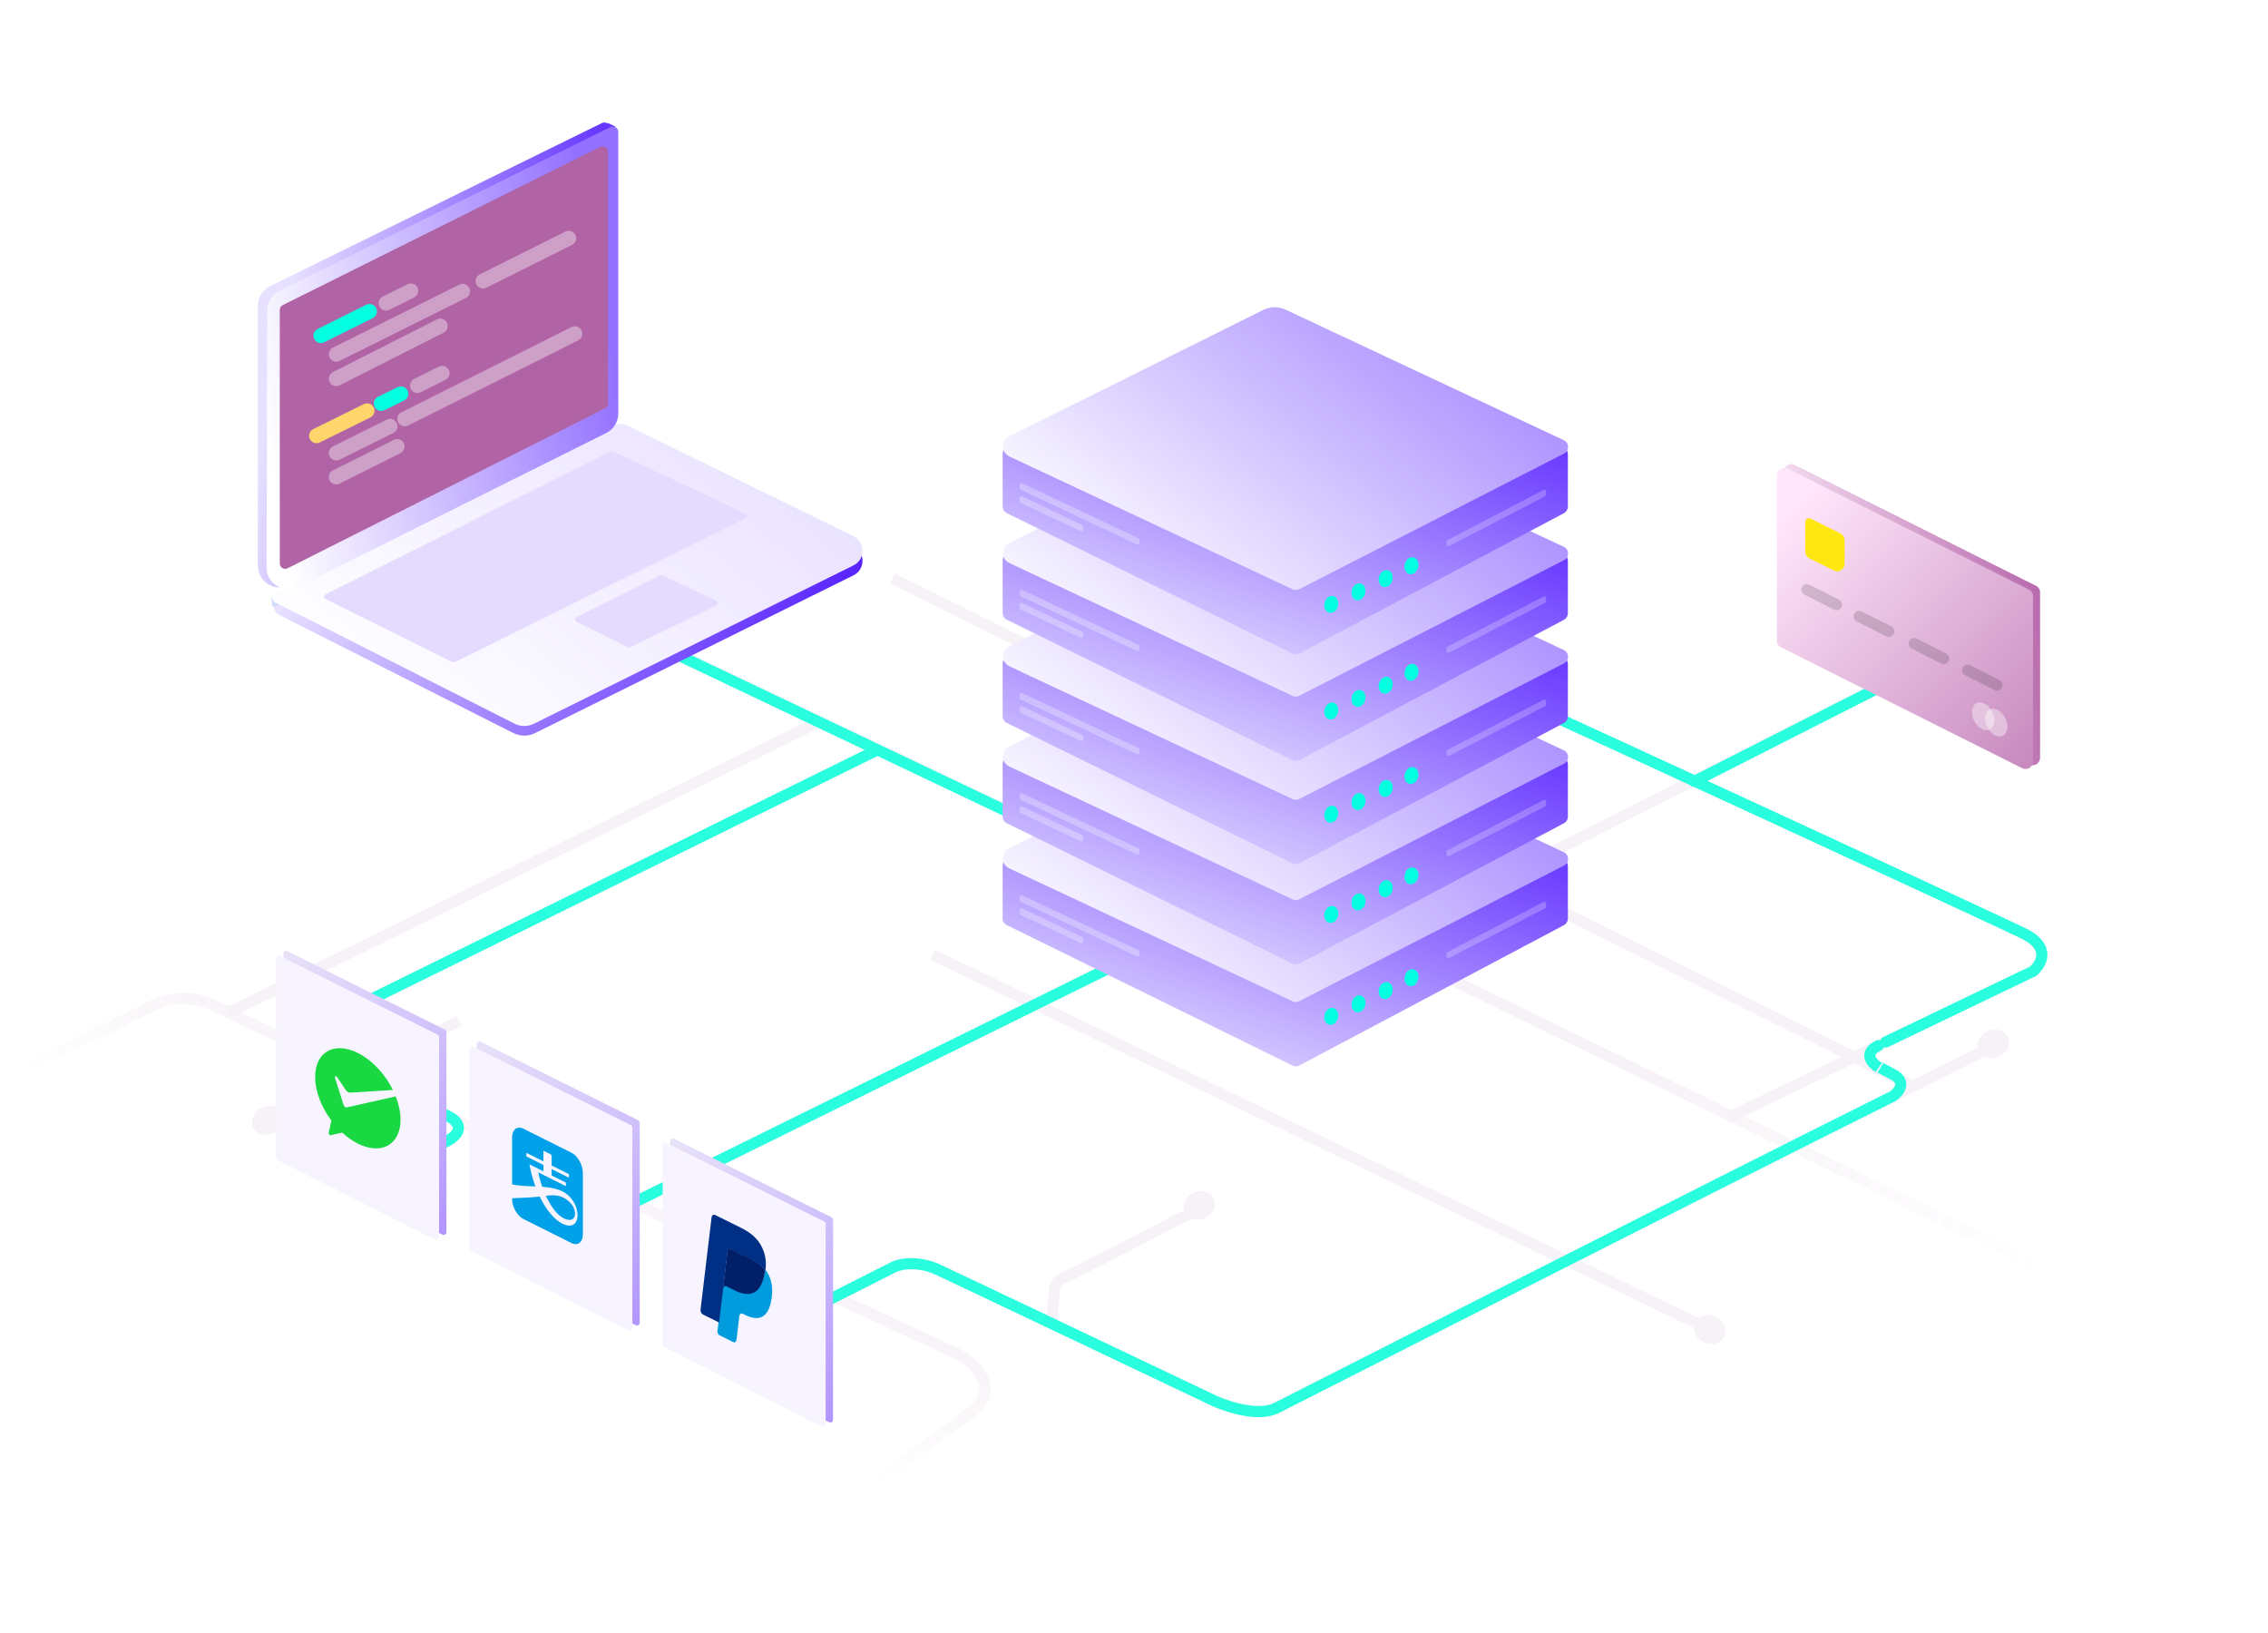 <?xml version="1.0" encoding="UTF-8"?> <svg xmlns="http://www.w3.org/2000/svg" width="611" height="440" viewBox="0 0 611 440" fill="none"> <g opacity="0.1"> <path d="M465.256 301.237L547.644 261.66C549.907 259.791 552.574 255.136 545.135 251.476C537.696 247.816 424.886 195.799 411.062 189.55C407.23 188.004 398.075 185.678 392.105 188.744L375.839 196.613" stroke="#B179B8" stroke-width="3"></path> <path d="M251.238 257.201L459.994 357.854" stroke="#B179B8" stroke-width="3"></path> <path d="M339.816 238.916L558.544 345.633" stroke="url(#paint0_linear)" stroke-width="3"></path> <path d="M240.434 155.848L515.145 292.541" stroke="#B179B8" stroke-width="3"></path> <path d="M237.072 398.293C241.825 394.89 253.366 386.579 261.507 380.554C269.647 374.53 263.092 367.78 258.796 365.158C196.029 335.957 68.098 276.311 58.513 271.33C48.927 266.349 41.793 270.544 38.849 272.116L1.765 290.035" stroke="url(#paint1_linear)" stroke-width="3"></path> <path d="M207.573 358.232L240.535 341.574C242.628 340.396 247.521 339.706 252.698 342.044C255.476 343.299 327.015 377.39 327.015 377.39C327.015 377.39 337.61 382.239 343.667 379.187C349.724 376.134 513.674 293.34 536.958 281.814" stroke="#B179B8" stroke-width="3"></path> <path d="M123.73 275.062L74.373 299.717" stroke="#B179B8" stroke-width="3"></path> <path d="M283.316 355.786L284.044 347.864C283.981 347.017 284.38 345.119 286.473 344.302C288.566 343.486 310.582 332.08 321.328 326.479" stroke="#B179B8" stroke-width="3"></path> <path d="M77.04 280.504L236.332 202.035" stroke="#B179B8" stroke-width="3"></path> <path d="M61.599 272.778L220.89 194.309" stroke="#B179B8" stroke-width="3"></path> <ellipse cx="72.132" cy="301.845" rx="4.326" ry="3.769" transform="rotate(-25.942 72.132 301.845)" fill="#B179B8"></ellipse> <ellipse cx="323.082" cy="324.757" rx="4.326" ry="3.769" transform="rotate(-25.942 323.082 324.757)" fill="#B179B8"></ellipse> <ellipse cx="536.961" cy="281.255" rx="4.326" ry="3.769" transform="rotate(-25.942 536.961 281.255)" fill="#B179B8"></ellipse> <ellipse cx="460.611" cy="358.17" rx="4.326" ry="3.769" transform="rotate(27.677 460.611 358.17)" fill="#B179B8"></ellipse> <path d="M396.673 240.391L519.689 178.209" stroke="#B179B8" stroke-width="3"></path> <path d="M168.18 169.318L309.439 236.471" stroke="#B179B8" stroke-width="3"></path> <path d="M146.373 335.935L403.441 209.093" stroke="#B179B8" stroke-width="3" stroke-linecap="round"></path> </g> <g filter="url(#filter0_d)"> <path d="M146.373 336.005L403.441 209.163" stroke="#29FEDE" stroke-width="3" stroke-linecap="round"></path> </g> <g filter="url(#filter1_d)"> <path d="M236.335 202.035L83.367 277.389C81.308 278.34 78.425 280.824 83.367 283.148C88.308 285.471 106.466 294.002 120.775 300.718C122.986 301.739 125.841 304.488 120.241 307.529C120.052 307.631 115.122 309.954 114.914 310.057" stroke="#29FEDE" stroke-width="3" stroke-linecap="round"></path> </g> <g filter="url(#filter2_d)"> <path d="M456.468 210.5L528.779 173.759" stroke="#29FEDE" stroke-width="3" stroke-linecap="round"></path> </g> <g filter="url(#filter3_d)"> <path d="M207.453 358.172L240.415 341.514C242.508 340.336 247.401 339.646 252.578 341.984C255.356 343.239 327.323 377.471 327.323 377.471C327.323 377.471 337.918 382.321 343.975 379.268C348.732 376.871 459.33 320.504 509.959 295.299C511.548 294.19 513.772 291.464 509.959 289.425C506.147 287.386 505.785 287.319 506.081 287.541C504.307 286.433 501.825 283.706 506.081 281.667" stroke="#29FEDE" stroke-width="3" stroke-linecap="round"></path> </g> <g filter="url(#filter4_d)"> <path d="M375.882 196.615L392.148 188.746C398.118 185.68 407.273 188.006 411.104 189.552C424.929 195.801 537.739 247.818 545.178 251.478C552.617 255.138 549.95 259.793 547.687 261.662L508.014 280.72" stroke="#29FEDE" stroke-width="3" stroke-linecap="round"></path> </g> <g filter="url(#filter5_d)"> <path d="M175.172 172.902L316.431 240.055" stroke="#29FEDE" stroke-width="3" stroke-linecap="round"></path> </g> <path d="M180.507 307.415C180.507 306.875 181.075 306.524 181.558 306.765L224.019 327.927C224.266 328.05 224.422 328.302 224.422 328.578L224.42 382.492C224.42 383.033 223.849 383.384 223.366 383.141L180.905 361.752C180.66 361.628 180.505 361.377 180.505 361.103L180.507 307.415Z" fill="url(#paint2_linear)"></path> <path d="M178.519 308.552C178.519 308.012 179.087 307.661 179.57 307.901L222.031 329.064C222.278 329.187 222.434 329.439 222.434 329.714L222.431 383.629C222.431 384.17 221.861 384.521 221.378 384.278L178.917 362.888C178.671 362.765 178.517 362.514 178.517 362.239L178.519 308.552Z" fill="#F7F4FF"></path> <path fill-rule="evenodd" clip-rule="evenodd" d="M206.1 341.916C206.079 342.094 206.055 342.277 206.027 342.463C205.087 348.733 201.869 349.466 197.759 347.428L195.667 346.39C195.164 346.141 194.741 346.441 194.663 347.094L193.591 356.04L193.287 358.578C193.266 358.796 193.303 359.016 193.397 359.214C193.49 359.413 193.635 359.582 193.816 359.704L197.527 361.546C197.966 361.763 198.34 361.502 198.409 360.931L198.445 360.686L199.144 354.848L199.189 354.528C199.258 353.958 199.633 353.696 200.071 353.914L200.627 354.19C204.222 355.974 207.036 355.333 207.859 349.847C208.203 347.555 208.025 345.41 207.117 343.515C206.841 342.945 206.5 342.408 206.1 341.917" fill="#009CDE"></path> <path fill-rule="evenodd" clip-rule="evenodd" d="M205.16 341.002C205.017 340.873 204.87 340.747 204.718 340.624C204.566 340.501 204.41 340.382 204.249 340.267C203.669 339.851 203.055 339.483 202.414 339.169L196.851 336.408C196.733 336.345 196.598 336.321 196.466 336.341C196.209 336.386 196.019 336.633 195.972 337.028L194.788 346.979L194.754 347.269C194.832 346.615 195.254 346.312 195.753 346.56L197.836 347.594C201.926 349.622 205.129 348.876 206.063 342.586C206.091 342.4 206.114 342.218 206.136 342.038C205.897 341.743 205.64 341.463 205.367 341.2C205.297 341.134 205.227 341.068 205.156 341.003" fill="#012069"></path> <path fill-rule="evenodd" clip-rule="evenodd" d="M196.017 337.137C196.064 336.744 196.255 336.498 196.513 336.453C196.645 336.434 196.78 336.459 196.898 336.523L202.482 339.293C203.124 339.609 203.74 339.977 204.323 340.393C204.485 340.51 204.642 340.629 204.794 340.752C204.946 340.875 205.094 341.001 205.238 341.13C205.31 341.195 205.38 341.26 205.449 341.326C205.724 341.589 205.982 341.87 206.221 342.165C206.501 339.816 206.219 337.983 205.255 335.971C204.193 333.756 202.275 332.081 199.821 330.864L192.697 327.329C192.196 327.081 191.769 327.379 191.691 328.031L188.726 352.808C188.701 353.057 188.744 353.308 188.85 353.535C188.956 353.761 189.122 353.954 189.329 354.094L193.727 356.275L194.832 347.048L196.018 337.136L196.017 337.137Z" fill="#002F86"></path> <path d="M128.425 281.274C128.425 280.735 128.993 280.383 129.476 280.624L171.937 301.787C172.184 301.909 172.34 302.161 172.34 302.437L172.337 356.351C172.337 356.892 171.767 357.244 171.284 357L128.823 335.611C128.578 335.488 128.423 335.237 128.423 334.962L128.425 281.274Z" fill="url(#paint3_linear)"></path> <path d="M126.437 282.601C126.437 282.061 127.005 281.709 127.488 281.95L169.949 303.113C170.196 303.236 170.352 303.487 170.352 303.763L170.349 357.677C170.349 358.219 169.779 358.57 169.296 358.326L126.835 336.937C126.589 336.814 126.435 336.563 126.435 336.288L126.437 282.601Z" fill="#F7F4FF"></path> <path fill-rule="evenodd" clip-rule="evenodd" d="M153.966 310.547C155.654 311.392 157.02 313.819 157.02 315.973V332.504C157.02 334.655 155.654 335.718 153.966 334.873L141.011 328.391C139.324 327.546 137.958 325.119 137.958 322.967V322.798C138.015 322.796 142.912 322.639 145.401 322.357C147.081 325.835 149.247 328.518 151.496 329.644C155.299 331.546 156.59 327.945 154.789 324.248C154.285 323.252 153.569 322.376 152.692 321.681C151.07 320.361 148.49 319.896 146.071 319.705C145.626 318.435 145.267 317.137 144.997 315.819L152.451 319.548V318.585L148.608 316.662V314.934L153.263 317.264V316.3L148.608 313.97V311.505C148.607 311.389 148.576 311.275 148.518 311.173C148.461 311.072 148.378 310.986 148.278 310.926L146.398 309.985V312.865L141.796 310.562V311.526L146.398 313.829V315.557L142.641 313.678C142.994 315.695 143.526 317.678 144.232 319.601C143.092 319.557 142.068 319.544 141.306 319.489C138.762 319.302 138.049 319.079 137.957 319.046V306.436C137.957 304.282 139.324 303.222 141.01 304.065L153.965 310.547H153.966ZM151.876 322.681C152.039 322.766 152.203 322.859 152.368 322.963C153.104 323.435 153.737 324.052 154.227 324.774C155.692 327.137 154.815 329.68 151.85 328.196C150.126 327.334 148.404 325.066 147.051 322.137C148.795 321.923 150.297 321.869 151.876 322.682V322.681Z" fill="#00A1E9"></path> <path d="M76.363 256.876C76.363 256.336 76.931 255.985 77.414 256.226L119.875 277.388C120.121 277.511 120.277 277.763 120.277 278.038L120.275 331.953C120.275 332.494 119.705 332.845 119.221 332.602L76.76 311.213C76.515 311.089 76.361 310.838 76.361 310.564L76.363 256.876Z" fill="url(#paint4_linear)"></path> <path d="M74.375 258.202C74.375 257.662 74.942 257.311 75.425 257.552L117.887 278.714C118.133 278.837 118.289 279.089 118.289 279.365L118.287 333.279C118.287 333.82 117.716 334.171 117.233 333.928L74.772 312.539C74.527 312.415 74.372 312.164 74.372 311.89L74.375 258.202Z" fill="#F7F4FF"></path> <path fill-rule="evenodd" clip-rule="evenodd" d="M107.905 301.624C107.905 308.377 102.753 311.259 96.404 308.08C94.872 307.296 93.455 306.303 92.193 305.129C92.186 305.132 92.179 305.133 92.171 305.134L89.066 305.825C88.801 305.895 88.479 305.429 88.56 305.093L89.273 301.915C89.273 301.907 89.276 301.9 89.28 301.893C86.614 298.326 84.902 294.01 84.902 290.118C84.902 283.366 90.055 280.483 96.404 283.663C100.325 285.627 103.776 289.427 105.858 293.629L94.299 294.36C93.919 294.402 93.459 294.099 93.126 293.599L90.802 290.161C90.515 289.741 90.112 289.931 90.273 290.432L92.551 297.614C92.688 298.06 93.068 298.41 93.356 298.336L106.617 295.356C107.434 297.446 107.905 299.595 107.905 301.624Z" fill="#1AD842"></path> <path d="M169.227 117.412C167.609 116.62 165.716 116.618 164.096 117.405L75.409 160.511C73.23 161.57 73.208 164.666 75.371 165.756L138.275 197.466C140.124 198.398 142.305 198.406 144.161 197.486L229.926 154.989C233.189 153.372 233.177 148.715 229.907 147.114L169.227 117.412Z" fill="url(#paint5_linear)"></path> <rect x="229.918" y="148.283" width="1.822" height="2.885" fill="#5823FF"></rect> <path d="M73.176 160.964L73.336 163.368C73.629 163.369 74.243 163.359 74.346 163.3C74.45 163.242 75.138 162.601 75.469 162.288L75.371 160.818L73.176 160.964Z" fill="#D0DDFF"></path> <path d="M169.263 114.75C167.624 113.948 165.705 113.956 164.073 114.772L74.192 159.703C73.116 160.241 73.112 161.774 74.185 162.317L138.597 194.942C140.243 195.776 142.186 195.785 143.84 194.965L229.926 152.309C233.188 150.692 233.177 146.035 229.907 144.434L169.263 114.75Z" fill="url(#paint6_linear)"></path> <path d="M165.148 121.612C164.945 121.517 164.71 121.52 164.51 121.621L87.743 160.108C87.204 160.379 87.206 161.149 87.746 161.417L121.921 178.368C122.126 178.469 122.366 178.47 122.571 178.368L200.745 139.632C201.294 139.36 201.285 138.575 200.731 138.314L165.148 121.612Z" fill="#E4DBFF"></path> <path d="M178.49 155.022C178.289 154.928 178.055 154.93 177.855 155.029L155.317 166.195C154.775 166.463 154.775 167.236 155.317 167.505L169.152 174.368C169.356 174.469 169.594 174.47 169.798 174.37L192.909 163.106C193.461 162.836 193.456 162.047 192.899 161.786L178.49 155.022Z" fill="#E4DBFF"></path> <path d="M164.256 34.465C164.256 33.382 163.12 32.674 162.148 33.152L72.728 77.1C70.726 78.084 69.457 80.121 69.457 82.352V152.381C69.457 156.729 74.032 159.559 77.922 157.617L161.017 116.145C163.002 115.154 164.256 113.127 164.256 110.908V34.465Z" fill="url(#paint7_linear)"></path> <path d="M165.841 34.103L163.598 33.076V35.327L165.841 34.103Z" fill="#6837FF"></path> <path d="M166.561 35.535C166.561 34.45 165.421 33.743 164.449 34.224L75.278 78.346C73.289 79.329 72.028 81.353 72.021 83.571L71.793 152.846C71.779 157.203 76.36 160.047 80.258 158.101L163.322 116.645C165.307 115.654 166.561 113.627 166.561 111.408V35.535Z" fill="url(#paint8_linear)"></path> <path d="M163.782 40.889C163.782 39.802 162.639 39.095 161.666 39.579L76.181 82.184C75.685 82.432 75.371 82.939 75.371 83.494V151.784C75.371 152.873 76.519 153.58 77.492 153.09L162.977 110.029C163.471 109.78 163.782 109.275 163.782 108.722V40.889Z" fill="#B064A5"></path> <path opacity="0.38" d="M110.664 78.352L104.005 81.679" stroke="white" stroke-width="4" stroke-linecap="round"></path> <path opacity="0.38" d="M153.215 64.176L130.125 75.721" stroke="white" stroke-width="4" stroke-linecap="round"></path> <path opacity="0.38" d="M124.629 78.473L90.591 95.436" stroke="white" stroke-width="4" stroke-linecap="round"></path> <path opacity="0.38" d="M118.598 87.836L90.589 102.018" stroke="white" stroke-width="4" stroke-linecap="round"></path> <path d="M99.539 83.902L86.448 90.418" stroke="#05FFE1" stroke-width="4" stroke-linecap="round"></path> <path opacity="0.38" d="M119.117 100.541L112.459 103.868" stroke="white" stroke-width="4" stroke-linecap="round"></path> <path opacity="0.38" d="M154.867 89.902L109.041 112.835" stroke="white" stroke-width="4" stroke-linecap="round"></path> <path opacity="0.38" d="M105.07 114.83L90.588 122.043" stroke="white" stroke-width="4" stroke-linecap="round"></path> <path opacity="0.38" d="M106.988 120.281L90.586 128.507" stroke="white" stroke-width="4" stroke-linecap="round"></path> <path d="M107.988 106.092L102.707 108.703" stroke="#05FFE1" stroke-width="4" stroke-linecap="round"></path> <path d="M98.894 110.66L85.275 117.396" stroke="#FFD66B" stroke-width="4" stroke-linecap="round"></path> <path d="M272.108 231.324C271.003 231.324 270.108 232.22 270.108 233.324L270.108 247.42C270.108 248.183 270.542 248.879 271.226 249.215L348.222 287.064C348.798 287.347 349.474 287.337 350.041 287.036L421.324 249.229C421.978 248.882 422.387 248.203 422.387 247.462L422.386 233.324C422.386 232.22 421.491 231.324 420.386 231.324H272.108Z" fill="url(#paint9_linear)"></path> <path opacity="0.28" d="M306.274 257.631L274.983 242.919C274.807 242.836 274.695 242.66 274.695 242.466V241.628C274.695 241.261 275.078 241.019 275.409 241.176L306.701 255.996C306.875 256.079 306.987 256.255 306.987 256.448V257.179C306.987 257.545 306.606 257.787 306.274 257.631Z" fill="white"></path> <path opacity="0.28" d="M291.158 254.081L274.982 246.468C274.807 246.385 274.695 246.209 274.695 246.015V245.179C274.695 244.812 275.079 244.57 275.411 244.728L291.586 252.446C291.76 252.529 291.871 252.704 291.871 252.897V253.628C291.871 253.995 291.489 254.237 291.158 254.081Z" fill="white"></path> <ellipse cx="358.643" cy="273.801" rx="1.852" ry="2.315" transform="rotate(15 358.643 273.801)" fill="#05FFE1"></ellipse> <ellipse cx="365.983" cy="270.411" rx="1.852" ry="2.315" transform="rotate(15 365.983 270.411)" fill="#05FFE1"></ellipse> <ellipse cx="373.307" cy="266.862" rx="1.852" ry="2.315" transform="rotate(15 373.307 266.862)" fill="#05FFE1"></ellipse> <ellipse cx="380.252" cy="263.389" rx="1.852" ry="2.315" transform="rotate(15 380.252 263.389)" fill="#05FFE1"></ellipse> <path opacity="0.23" d="M390.427 258.071L416.246 244.691C416.412 244.605 416.516 244.434 416.516 244.247V243.431C416.516 243.055 416.117 242.814 415.784 242.988L389.966 256.475C389.801 256.561 389.697 256.732 389.697 256.918V257.628C389.697 258.002 390.095 258.244 390.427 258.071Z" fill="white"></path> <path d="M346.385 194.42C344.45 193.512 342.207 193.538 340.293 194.49L271.859 228.542C269.612 229.66 269.65 232.878 271.922 233.944L348.247 269.74C348.807 270.003 349.457 269.992 350.008 269.71L421.356 233.166C422.835 232.409 422.798 230.282 421.294 229.576L346.385 194.42Z" fill="url(#paint10_linear)"></path> <path d="M272.108 203.877C271.003 203.877 270.108 204.772 270.108 205.877L270.108 219.973C270.108 220.735 270.542 221.431 271.226 221.768L348.222 259.617C348.798 259.9 349.474 259.889 350.041 259.589L421.324 221.782C421.978 221.435 422.387 220.755 422.387 220.015L422.386 205.877C422.386 204.772 421.491 203.877 420.386 203.877H272.108Z" fill="url(#paint11_linear)"></path> <path opacity="0.28" d="M306.274 230.184L274.983 215.471C274.807 215.389 274.695 215.213 274.695 215.019V214.181C274.695 213.814 275.078 213.572 275.409 213.729L306.701 228.549C306.875 228.632 306.987 228.808 306.987 229.001V229.732C306.987 230.098 306.606 230.34 306.274 230.184Z" fill="white"></path> <path opacity="0.28" d="M291.158 226.634L274.982 219.02C274.807 218.938 274.695 218.762 274.695 218.568V217.732C274.695 217.364 275.079 217.122 275.411 217.281L291.586 224.999C291.76 225.082 291.871 225.257 291.871 225.45V226.181C291.871 226.548 291.489 226.79 291.158 226.634Z" fill="white"></path> <ellipse cx="358.643" cy="246.354" rx="1.852" ry="2.315" transform="rotate(15 358.643 246.354)" fill="#05FFE1"></ellipse> <ellipse cx="365.983" cy="242.964" rx="1.852" ry="2.315" transform="rotate(15 365.983 242.964)" fill="#05FFE1"></ellipse> <ellipse cx="373.307" cy="239.415" rx="1.852" ry="2.315" transform="rotate(15 373.307 239.415)" fill="#05FFE1"></ellipse> <ellipse cx="380.252" cy="235.942" rx="1.852" ry="2.315" transform="rotate(15 380.252 235.942)" fill="#05FFE1"></ellipse> <path opacity="0.23" d="M390.427 230.624L416.246 217.244C416.412 217.158 416.516 216.987 416.516 216.8V215.984C416.516 215.608 416.117 215.366 415.784 215.54L389.966 229.028C389.801 229.114 389.697 229.285 389.697 229.471V230.18C389.697 230.555 390.095 230.797 390.427 230.624Z" fill="white"></path> <path d="M346.385 166.973C344.45 166.065 342.207 166.09 340.293 167.043L271.859 201.095C269.612 202.213 269.65 205.431 271.922 206.497L348.247 242.293C348.807 242.556 349.457 242.544 350.008 242.262L421.356 205.719C422.835 204.961 422.798 202.835 421.294 202.128L346.385 166.973Z" fill="url(#paint12_linear)"></path> <path d="M272.108 176.863C271.003 176.863 270.108 177.759 270.108 178.863L270.108 192.959C270.108 193.722 270.542 194.418 271.226 194.754L348.222 232.603C348.798 232.886 349.474 232.876 350.041 232.575L421.324 194.768C421.978 194.422 422.387 193.742 422.387 193.002L422.386 178.863C422.386 177.759 421.491 176.863 420.386 176.863H272.108Z" fill="url(#paint13_linear)"></path> <path opacity="0.28" d="M306.274 203.17L274.983 188.458C274.807 188.375 274.695 188.199 274.695 188.005V187.167C274.695 186.8 275.078 186.558 275.409 186.715L306.701 201.536C306.875 201.618 306.987 201.794 306.987 201.987V202.718C306.987 203.084 306.606 203.326 306.274 203.17Z" fill="white"></path> <path opacity="0.28" d="M291.158 199.62L274.982 192.007C274.807 191.924 274.695 191.748 274.695 191.554V190.718C274.695 190.351 275.079 190.109 275.411 190.267L291.586 197.985C291.76 198.068 291.871 198.244 291.871 198.436V199.167C291.871 199.534 291.489 199.776 291.158 199.62Z" fill="white"></path> <ellipse cx="358.643" cy="219.34" rx="1.852" ry="2.315" transform="rotate(15 358.643 219.34)" fill="#05FFE1"></ellipse> <ellipse cx="365.983" cy="215.95" rx="1.852" ry="2.315" transform="rotate(15 365.983 215.95)" fill="#05FFE1"></ellipse> <ellipse cx="373.307" cy="212.401" rx="1.852" ry="2.315" transform="rotate(15 373.307 212.401)" fill="#05FFE1"></ellipse> <ellipse cx="380.252" cy="208.928" rx="1.852" ry="2.315" transform="rotate(15 380.252 208.928)" fill="#05FFE1"></ellipse> <path opacity="0.23" d="M390.427 203.611L416.246 190.23C416.412 190.144 416.516 189.973 416.516 189.786V188.97C416.516 188.594 416.117 188.353 415.784 188.527L389.966 202.014C389.801 202.1 389.697 202.271 389.697 202.457V203.167C389.697 203.541 390.095 203.783 390.427 203.611Z" fill="white"></path> <path d="M346.385 139.959C344.45 139.051 342.207 139.077 340.293 140.029L271.859 174.081C269.612 175.199 269.65 178.417 271.922 179.483L348.247 215.279C348.807 215.542 349.457 215.531 350.008 215.249L421.356 178.705C422.835 177.948 422.798 175.821 421.294 175.115L346.385 139.959Z" fill="url(#paint14_linear)"></path> <path d="M272.108 149.057C271.003 149.057 270.108 149.952 270.108 151.057L270.108 165.153C270.108 165.915 270.542 166.611 271.226 166.948L348.222 204.796C348.798 205.079 349.474 205.069 350.041 204.768L421.324 166.962C421.978 166.615 422.387 165.935 422.387 165.195L422.386 151.057C422.386 149.952 421.491 149.057 420.386 149.057H272.108Z" fill="url(#paint15_linear)"></path> <path opacity="0.28" d="M306.274 175.364L274.983 160.651C274.807 160.569 274.695 160.392 274.695 160.199V159.36C274.695 158.993 275.078 158.751 275.409 158.908L306.701 173.729C306.875 173.812 306.987 173.988 306.987 174.181V174.911C306.987 175.278 306.606 175.52 306.274 175.364Z" fill="white"></path> <path opacity="0.28" d="M291.158 171.813L274.982 164.2C274.807 164.118 274.695 163.941 274.695 163.748V162.912C274.695 162.544 275.079 162.302 275.411 162.46L291.586 170.178C291.76 170.261 291.871 170.437 291.871 170.63V171.361C291.871 171.727 291.489 171.969 291.158 171.813Z" fill="white"></path> <ellipse cx="358.643" cy="191.534" rx="1.852" ry="2.315" transform="rotate(15 358.643 191.534)" fill="#05FFE1"></ellipse> <ellipse cx="365.983" cy="188.143" rx="1.852" ry="2.315" transform="rotate(15 365.983 188.143)" fill="#05FFE1"></ellipse> <ellipse cx="373.307" cy="184.594" rx="1.852" ry="2.315" transform="rotate(15 373.307 184.594)" fill="#05FFE1"></ellipse> <ellipse cx="380.252" cy="181.122" rx="1.852" ry="2.315" transform="rotate(15 380.252 181.122)" fill="#05FFE1"></ellipse> <path opacity="0.23" d="M390.427 175.804L416.246 162.424C416.412 162.338 416.516 162.166 416.516 161.98V161.163C416.516 160.788 416.117 160.546 415.784 160.72L389.966 174.207C389.801 174.294 389.697 174.464 389.697 174.651V175.36C389.697 175.735 390.095 175.976 390.427 175.804Z" fill="white"></path> <path d="M346.385 112.152C344.45 111.244 342.207 111.27 340.293 112.222L271.859 146.274C269.612 147.392 269.65 150.611 271.922 151.676L348.247 187.473C348.807 187.735 349.457 187.724 350.008 187.442L421.356 150.899C422.835 150.141 422.798 148.014 421.294 147.308L346.385 112.152Z" fill="url(#paint16_linear)"></path> <path d="M272.108 120.342C271.003 120.342 270.108 121.237 270.108 122.342L270.108 136.438C270.108 137.2 270.542 137.896 271.226 138.233L348.222 176.082C348.798 176.365 349.474 176.354 350.041 176.054L421.324 138.247C421.978 137.9 422.387 137.22 422.387 136.48L422.386 122.342C422.386 121.237 421.491 120.342 420.386 120.342H272.108Z" fill="url(#paint17_linear)"></path> <path opacity="0.28" d="M306.274 146.649L274.983 131.936C274.807 131.854 274.695 131.678 274.695 131.484V130.646C274.695 130.278 275.078 130.037 275.409 130.194L306.701 145.014C306.875 145.097 306.987 145.273 306.987 145.466V146.196C306.987 146.563 306.606 146.805 306.274 146.649Z" fill="white"></path> <path opacity="0.28" d="M291.158 143.098L274.982 135.485C274.807 135.403 274.695 135.226 274.695 135.033V134.197C274.695 133.829 275.079 133.587 275.411 133.746L291.586 141.463C291.76 141.546 291.871 141.722 291.871 141.915V142.646C291.871 143.012 291.489 143.254 291.158 143.098Z" fill="white"></path> <ellipse cx="358.643" cy="162.819" rx="1.852" ry="2.315" transform="rotate(15 358.643 162.819)" fill="#05FFE1"></ellipse> <ellipse cx="365.983" cy="159.428" rx="1.852" ry="2.315" transform="rotate(15 365.983 159.428)" fill="#05FFE1"></ellipse> <ellipse cx="373.307" cy="155.88" rx="1.852" ry="2.315" transform="rotate(15 373.307 155.88)" fill="#05FFE1"></ellipse> <ellipse cx="380.252" cy="152.407" rx="1.852" ry="2.315" transform="rotate(15 380.252 152.407)" fill="#05FFE1"></ellipse> <path opacity="0.23" d="M390.427 147.089L416.246 133.709C416.412 133.623 416.516 133.452 416.516 133.265V132.448C416.516 132.073 416.117 131.831 415.784 132.005L389.966 145.493C389.801 145.579 389.697 145.75 389.697 145.936V146.645C389.697 147.02 390.095 147.262 390.427 147.089Z" fill="white"></path> <path d="M346.385 83.438C344.45 82.529 342.207 82.555 340.293 83.507L271.859 117.56C269.612 118.678 269.65 121.896 271.922 122.962L348.247 158.758C348.807 159.021 349.457 159.009 350.008 158.727L421.356 122.184C422.835 121.426 422.798 119.299 421.294 118.593L346.385 83.438Z" fill="url(#paint18_linear)"></path> <path d="M480.602 127.019C480.602 125.531 482.168 124.564 483.498 125.231L548.492 157.812C549.169 158.151 549.596 158.843 549.596 159.6V204.153C549.596 205.641 548.03 206.608 546.7 205.941L481.705 173.354C481.029 173.015 480.602 172.323 480.602 171.566L480.602 127.019Z" fill="url(#paint19_linear)"></path> <path d="M478.691 128.033C478.691 126.545 480.258 125.578 481.588 126.245L546.582 158.825C547.259 159.165 547.686 159.857 547.686 160.613V205.167C547.686 206.654 546.119 207.621 544.79 206.954L479.795 174.368C479.119 174.028 478.691 173.337 478.691 172.58L478.691 128.033Z" fill="url(#paint20_linear)"></path> <path opacity="0.15" d="M530.051 180.541L538.01 184.556" stroke="black" stroke-width="3" stroke-linecap="round"></path> <path opacity="0.15" d="M515.676 173.381L523.635 177.396" stroke="black" stroke-width="3" stroke-linecap="round"></path> <path opacity="0.15" d="M500.871 166.061L508.83 170.075" stroke="black" stroke-width="3" stroke-linecap="round"></path> <path opacity="0.15" d="M486.785 158.867L494.745 162.882" stroke="black" stroke-width="3" stroke-linecap="round"></path> <path d="M486.344 140.621C486.344 139.879 487.123 139.396 487.787 139.725L495.825 143.705C496.507 144.042 496.938 144.737 496.938 145.497V151.897C496.938 153.38 495.38 154.348 494.05 153.689L487.456 150.423C486.775 150.086 486.344 149.391 486.344 148.631L486.344 140.621Z" fill="#FFE711"></path> <ellipse opacity="0.4" rx="2.723" ry="3.945" transform="matrix(-0.894 0.449 0.449 0.894 537.801 194.677)" fill="white"></ellipse> <ellipse opacity="0.4" rx="2.723" ry="3.945" transform="matrix(-0.894 0.449 0.449 0.894 534.254 192.972)" fill="white"></ellipse> <defs> <filter id="filter0_d" x="136.684" y="167.309" width="276.447" height="210.551" filterUnits="userSpaceOnUse" color-interpolation-filters="sRGB"> <feFlood flood-opacity="0" result="BackgroundImageFix"></feFlood> <feColorMatrix in="SourceAlpha" type="matrix" values="0 0 0 0 0 0 0 0 0 0 0 0 0 0 0 0 0 0 127 0"></feColorMatrix> <feOffset></feOffset> <feGaussianBlur stdDeviation="4"></feGaussianBlur> <feColorMatrix type="matrix" values="0 0 0 0 0.161 0 0 0 0 0.996 0 0 0 0 0.871 0 0 0 0.77 0"></feColorMatrix> <feBlend mode="normal" in2="BackgroundImageFix" result="effect1_dropShadow"></feBlend> <feBlend mode="normal" in="SourceGraphic" in2="effect1_dropShadow" result="shape"></feBlend> </filter> <filter id="filter1_d" x="67.527" y="172.59" width="178.5" height="161.67" filterUnits="userSpaceOnUse" color-interpolation-filters="sRGB"> <feFlood flood-opacity="0" result="BackgroundImageFix"></feFlood> <feColorMatrix in="SourceAlpha" type="matrix" values="0 0 0 0 0 0 0 0 0 0 0 0 0 0 0 0 0 0 127 0"></feColorMatrix> <feOffset></feOffset> <feGaussianBlur stdDeviation="4"></feGaussianBlur> <feColorMatrix type="matrix" values="0 0 0 0 0.161 0 0 0 0 0.996 0 0 0 0 0.871 0 0 0 0.77 0"></feColorMatrix> <feBlend mode="normal" in2="BackgroundImageFix" result="effect1_dropShadow"></feBlend> <feBlend mode="normal" in="SourceGraphic" in2="effect1_dropShadow" result="shape"></feBlend> </filter> <filter id="filter2_d" x="446.82" y="156.99" width="91.608" height="70.279" filterUnits="userSpaceOnUse" color-interpolation-filters="sRGB"> <feFlood flood-opacity="0" result="BackgroundImageFix"></feFlood> <feColorMatrix in="SourceAlpha" type="matrix" values="0 0 0 0 0 0 0 0 0 0 0 0 0 0 0 0 0 0 127 0"></feColorMatrix> <feOffset></feOffset> <feGaussianBlur stdDeviation="4"></feGaussianBlur> <feColorMatrix type="matrix" values="0 0 0 0 0.161 0 0 0 0 0.996 0 0 0 0 0.871 0 0 0 0.77 0"></feColorMatrix> <feBlend mode="normal" in2="BackgroundImageFix" result="effect1_dropShadow"></feBlend> <feBlend mode="normal" in="SourceGraphic" in2="effect1_dropShadow" result="shape"></feBlend> </filter> <filter id="filter3_d" x="196.945" y="241.041" width="325.828" height="166.436" filterUnits="userSpaceOnUse" color-interpolation-filters="sRGB"> <feFlood flood-opacity="0" result="BackgroundImageFix"></feFlood> <feColorMatrix in="SourceAlpha" type="matrix" values="0 0 0 0 0 0 0 0 0 0 0 0 0 0 0 0 0 0 127 0"></feColorMatrix> <feOffset></feOffset> <feGaussianBlur stdDeviation="4"></feGaussianBlur> <feColorMatrix type="matrix" values="0 0 0 0 0.161 0 0 0 0 0.996 0 0 0 0 0.871 0 0 0 0.77 0"></feColorMatrix> <feBlend mode="normal" in2="BackgroundImageFix" result="effect1_dropShadow"></feBlend> <feBlend mode="normal" in="SourceGraphic" in2="effect1_dropShadow" result="shape"></feBlend> </filter> <filter id="filter4_d" x="358.93" y="175.109" width="206.458" height="119.38" filterUnits="userSpaceOnUse" color-interpolation-filters="sRGB"> <feFlood flood-opacity="0" result="BackgroundImageFix"></feFlood> <feColorMatrix in="SourceAlpha" type="matrix" values="0 0 0 0 0 0 0 0 0 0 0 0 0 0 0 0 0 0 127 0"></feColorMatrix> <feOffset></feOffset> <feGaussianBlur stdDeviation="4"></feGaussianBlur> <feColorMatrix type="matrix" values="0 0 0 0 0.161 0 0 0 0 0.996 0 0 0 0 0.871 0 0 0 0.77 0"></feColorMatrix> <feBlend mode="normal" in2="BackgroundImageFix" result="effect1_dropShadow"></feBlend> <feBlend mode="normal" in="SourceGraphic" in2="effect1_dropShadow" result="shape"></feBlend> </filter> <filter id="filter5_d" x="165.613" y="157.816" width="160.378" height="97.326" filterUnits="userSpaceOnUse" color-interpolation-filters="sRGB"> <feFlood flood-opacity="0" result="BackgroundImageFix"></feFlood> <feColorMatrix in="SourceAlpha" type="matrix" values="0 0 0 0 0 0 0 0 0 0 0 0 0 0 0 0 0 0 127 0"></feColorMatrix> <feOffset></feOffset> <feGaussianBlur stdDeviation="4"></feGaussianBlur> <feColorMatrix type="matrix" values="0 0 0 0 0.161 0 0 0 0 0.996 0 0 0 0 0.871 0 0 0 0.77 0"></feColorMatrix> <feBlend mode="normal" in2="BackgroundImageFix" result="effect1_dropShadow"></feBlend> <feBlend mode="normal" in="SourceGraphic" in2="effect1_dropShadow" result="shape"></feBlend> </filter> <linearGradient id="paint0_linear" x1="442.348" y1="283.503" x2="547.934" y2="346.113" gradientUnits="userSpaceOnUse"> <stop stop-color="#B179B8"></stop> <stop offset="1" stop-color="#B179B8" stop-opacity="0"></stop> </linearGradient> <linearGradient id="paint1_linear" x1="174.246" y1="317.195" x2="154.138" y2="358.498" gradientUnits="userSpaceOnUse"> <stop stop-color="#B179B8"></stop> <stop offset="1" stop-color="#B179B8" stop-opacity="0"></stop> </linearGradient> <linearGradient id="paint2_linear" x1="183.268" y1="306.687" x2="222.459" y2="383.219" gradientUnits="userSpaceOnUse"> <stop stop-color="#E7E1F8"></stop> <stop offset="1" stop-color="#B295FF"></stop> </linearGradient> <linearGradient id="paint3_linear" x1="131.186" y1="280.547" x2="170.377" y2="357.079" gradientUnits="userSpaceOnUse"> <stop stop-color="#E7E1F8"></stop> <stop offset="1" stop-color="#B295FF"></stop> </linearGradient> <linearGradient id="paint4_linear" x1="79.123" y1="256.148" x2="118.314" y2="332.68" gradientUnits="userSpaceOnUse"> <stop stop-color="#E7E1F8"></stop> <stop offset="1" stop-color="#B295FF"></stop> </linearGradient> <linearGradient id="paint5_linear" x1="237.787" y1="170.537" x2="107.33" y2="103.067" gradientUnits="userSpaceOnUse"> <stop stop-color="#4A10FF"></stop> <stop offset="1" stop-color="#E7E0FF"></stop> </linearGradient> <linearGradient id="paint6_linear" x1="284.671" y1="143.802" x2="186.669" y2="263.577" gradientUnits="userSpaceOnUse"> <stop stop-color="#E4DBFF"></stop> <stop offset="1" stop-color="white"></stop> </linearGradient> <linearGradient id="paint7_linear" x1="164.183" y1="117.325" x2="73.916" y2="100.495" gradientUnits="userSpaceOnUse"> <stop stop-color="#4A10FF"></stop> <stop offset="1" stop-color="#E7E0FF"></stop> </linearGradient> <linearGradient id="paint8_linear" x1="166.772" y1="103.404" x2="71.761" y2="120.449" gradientUnits="userSpaceOnUse"> <stop stop-color="#9371FF"></stop> <stop offset="1" stop-color="white"></stop> </linearGradient> <linearGradient id="paint9_linear" x1="488.531" y1="231.71" x2="448.25" y2="341.152" gradientUnits="userSpaceOnUse"> <stop stop-color="#4A10FF"></stop> <stop offset="1" stop-color="#E7E0FF"></stop> </linearGradient> <linearGradient id="paint10_linear" x1="469.6" y1="221.251" x2="378.688" y2="334.972" gradientUnits="userSpaceOnUse"> <stop stop-color="#9371FF"></stop> <stop offset="1" stop-color="white"></stop> </linearGradient> <linearGradient id="paint11_linear" x1="488.531" y1="204.263" x2="448.25" y2="313.704" gradientUnits="userSpaceOnUse"> <stop stop-color="#4A10FF"></stop> <stop offset="1" stop-color="#E7E0FF"></stop> </linearGradient> <linearGradient id="paint12_linear" x1="469.6" y1="193.803" x2="378.688" y2="307.524" gradientUnits="userSpaceOnUse"> <stop stop-color="#9371FF"></stop> <stop offset="1" stop-color="white"></stop> </linearGradient> <linearGradient id="paint13_linear" x1="488.531" y1="177.249" x2="448.25" y2="286.691" gradientUnits="userSpaceOnUse"> <stop stop-color="#4A10FF"></stop> <stop offset="1" stop-color="#E7E0FF"></stop> </linearGradient> <linearGradient id="paint14_linear" x1="469.6" y1="166.79" x2="378.688" y2="280.511" gradientUnits="userSpaceOnUse"> <stop stop-color="#9371FF"></stop> <stop offset="1" stop-color="white"></stop> </linearGradient> <linearGradient id="paint15_linear" x1="488.531" y1="149.443" x2="448.25" y2="258.884" gradientUnits="userSpaceOnUse"> <stop stop-color="#4A10FF"></stop> <stop offset="1" stop-color="#E7E0FF"></stop> </linearGradient> <linearGradient id="paint16_linear" x1="469.6" y1="138.983" x2="378.688" y2="252.704" gradientUnits="userSpaceOnUse"> <stop stop-color="#9371FF"></stop> <stop offset="1" stop-color="white"></stop> </linearGradient> <linearGradient id="paint17_linear" x1="488.531" y1="120.728" x2="448.25" y2="230.169" gradientUnits="userSpaceOnUse"> <stop stop-color="#4A10FF"></stop> <stop offset="1" stop-color="#E7E0FF"></stop> </linearGradient> <linearGradient id="paint18_linear" x1="469.6" y1="110.268" x2="378.688" y2="223.989" gradientUnits="userSpaceOnUse"> <stop stop-color="#9371FF"></stop> <stop offset="1" stop-color="white"></stop> </linearGradient> <linearGradient id="paint19_linear" x1="480.652" y1="178.7" x2="595.635" y2="163.177" gradientUnits="userSpaceOnUse"> <stop stop-color="#F9E6F6"></stop> <stop offset="1" stop-color="#8F1C7F"></stop> </linearGradient> <linearGradient id="paint20_linear" x1="477.222" y1="143.387" x2="574.634" y2="232.779" gradientUnits="userSpaceOnUse"> <stop stop-color="#FFE6FB"></stop> <stop offset="1" stop-color="#B064A5"></stop> </linearGradient> </defs> </svg> 